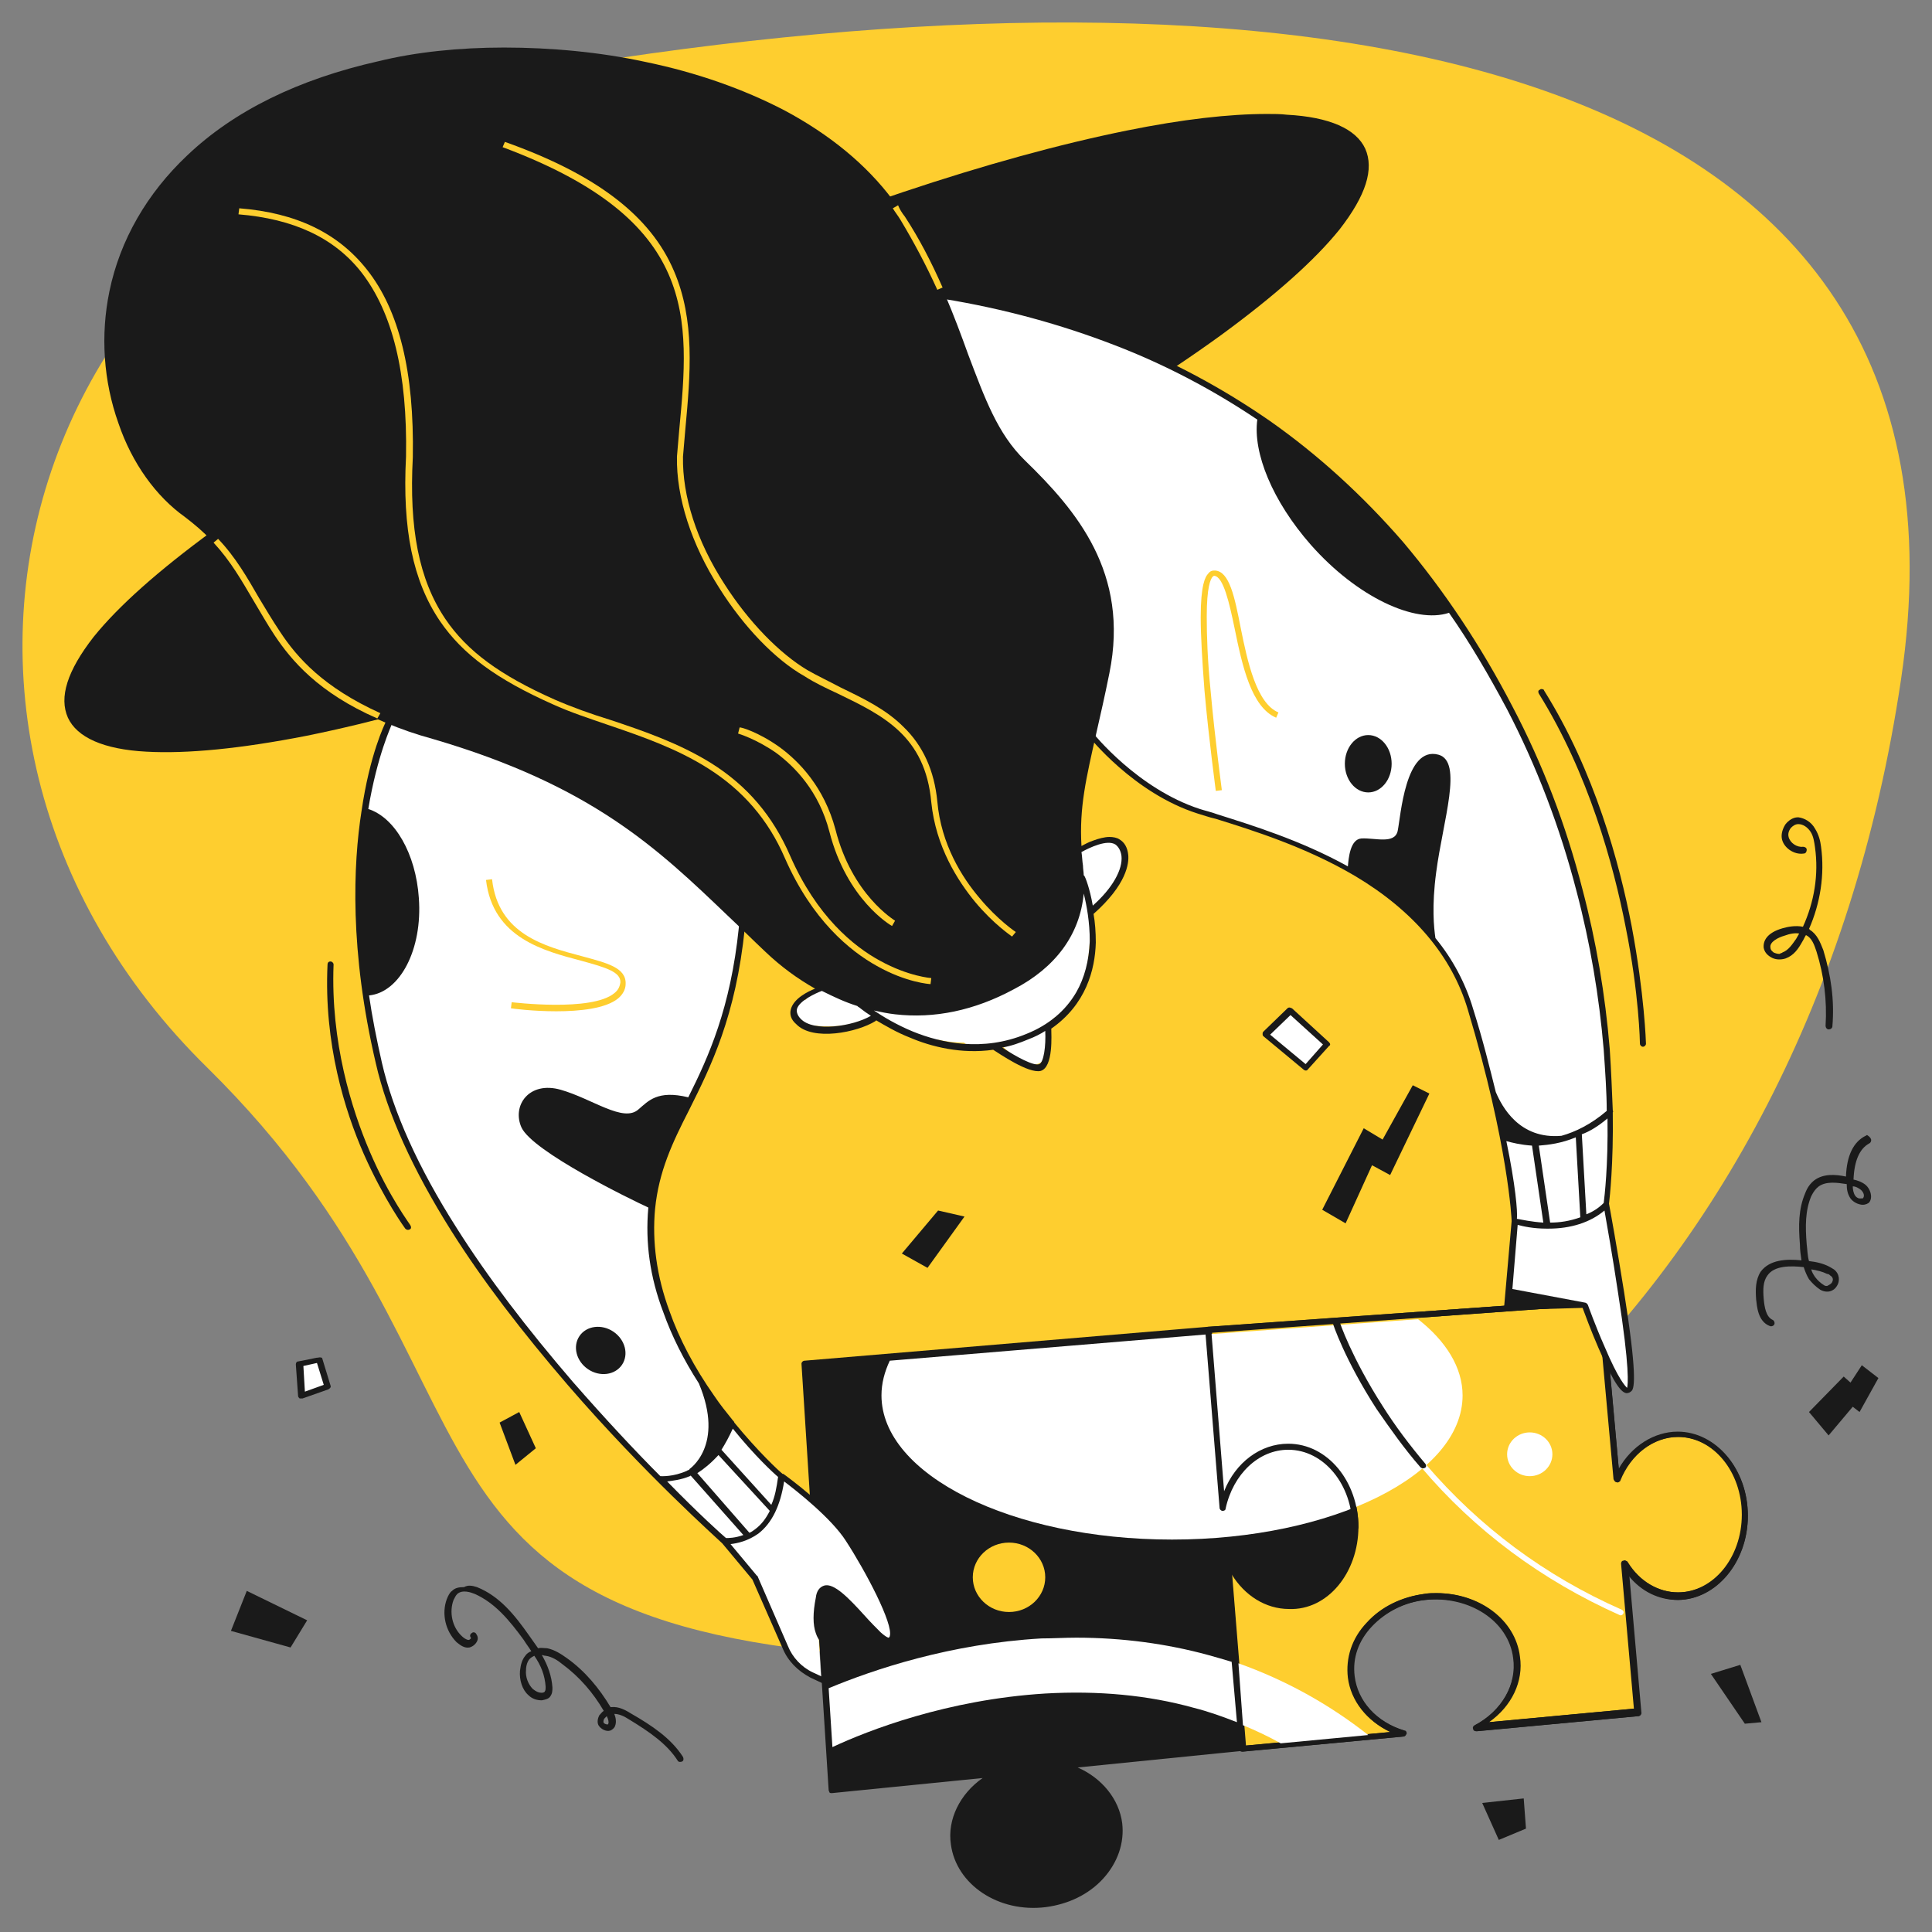 <?xml version="1.0" encoding="utf-8"?>
<!-- Generator: Adobe Illustrator 25.2.0, SVG Export Plug-In . SVG Version: 6.00 Build 0)  -->
<svg version="1.1" id="Calque_1" xmlns="http://www.w3.org/2000/svg" xmlns:xlink="http://www.w3.org/1999/xlink" x="0px" y="0px"
	 viewBox="0 0 256 256" style="enable-background:new 0 0 256 256;" xml:space="preserve">
<rect x="0" y="0" width="256" height="256" fill="#808080" stroke="none"/>
<style type="text/css">
	.st0{fill:#FECE2F;}
	.st1{fill:#FFFFFF;}
	.st2{fill:#1A1A1A;}
</style>
<g id="Layer_4">
	<path class="st0" d="M251.9,90c-12.5,84.4-73.6,133.3-134.9,129.5c-69.3-4.3-47.4-36.5-89.5-78C-18.9,96,2.1,20.3,77.4,8.4
		C171.7-6.5,264.4,5.8,251.9,90z"/>
</g>
<g>
	<g>
		<path class="st1" d="M106.8,135.3c1.3,0,2.6-0.5,3.4-1.5c0.9-1.2,0.1-2.8-1.5-2.5c-1.6,0.3-2.5,1.6-2.7,3.1
			c-0.1,0.6,0.5,1.4,1.1,1.4c2.6,0.4,5.1,0.2,7.6-0.6c1.4-0.5,1.4-2.4,0-2.9c-1.2-0.4-2.3-0.9-3.4-1.4c-0.3,0.9-0.5,1.9-0.8,2.8
			c1.2-0.1,2.9-0.7,4-0.1c0.5,0.3,1,0.5,1.5,0.7c0.5,0.2,1.1,0.2,1.5,0.6c0.6-0.8,1.2-1.6,1.8-2.4c-0.3-0.2-0.7-0.4-1-0.7
			c-0.5,0.9-1,1.7-1.5,2.6c1.8,1,3.6,1.9,5.4,2.9c0.5-0.9,1-1.7,1.5-2.6c-1.5-0.7-3-1.4-4.5-2.2c-0.4,0.9-0.8,1.8-1.2,2.7
			c1.1,0.3,2.1,0.8,3.1,1.3c0.5-0.9,1-1.7,1.5-2.6c-1.6-0.8-3.2-1.6-4.8-2.4c-0.4,0.9-0.8,1.8-1.2,2.7c8,2.1,16.7,0.1,22.9-5.3
			c-0.8-0.1-1.6-0.2-2.4-0.3c-0.2-0.4,0-0.4-0.3,0c-0.2,0.2-0.4,0.6-0.5,0.8c-0.4,0.5-0.8,0.9-1.2,1.3c-0.9,0.8-1.8,1.4-2.9,1.9
			c0.6,0.8,1.2,1.6,1.8,2.4c1-0.8,2.2-1.5,3.4-2c-0.6-0.8-1.2-1.6-1.8-2.4c-1.4,1.8-3.6,2.6-5.7,3.2c-2.3,0.6-4.6,0.8-7,0.5
			c-1.8-0.2-1.8,2.4-0.4,2.9c3.2,1.3,6.6,1,10,0.7c-0.1-1-0.3-2-0.4-2.9c-1.1,0.3-2.1,0.4-3.3,0.2c0,1,0,1.9,0,2.9
			c0.7-0.2,1.5-0.6,2.3-0.5c0.8,0,1.2,0.4,1.7,1c1.1,1.1,2.4,1.9,3.9,2.4c0.7,0.2,1.7-0.3,1.8-1c0.3-1.3,0.9-2.8,0-4
			c-0.8-1.1-2.6-1.9-3.7-2.6c0,0.9,0,1.7,0,2.6c0.4-0.2,0.8-0.4,1.2-0.6c0.2-0.1,1.1-0.3,0.7-0.4c-0.3-0.3-0.7-0.7-1-1
			c0.4,0.9,0.6,1.6,1.8,2c0.5,0.2,1.1,0,1.5-0.4c0.5-0.5,0.9-1,1.4-1.4c-0.4,0.1-0.7,0.3-1.1,0.4c0,0,0.1,0,0.1,0
			c-0.5-0.4-1-0.7-1.4-1.1c0,0,0,0.1,0,0.1c0.3-0.6,0.7-1.2,1-1.8c0,0,0,0-0.1,0c0.5,0.8,1,1.7,1.5,2.5c2.3-1.8,3.4-4.5,3.8-7.3
			c0.2-1.6,0.3-3.3,0.2-4.9c0-1.4-0.2-2.8-1-3.9c-0.7-0.9-2.4-1-2.7,0.4c-0.9,4.3-3.3,8.2-4.6,12.4c-0.5,1.5,1.4,2.4,2.5,1.5
			c1.4-1.2,2.4-2.7,3-4.4c0.7-1.9,0.5-3.9,0.5-5.8c0-1.9,0-3.9,1.1-5.5c0.5-0.7,1.1-1.2,1.8-1.7c0.3-0.2,0.6-0.3,1-0.4
			c0.2-0.1,0.5-0.1,0.7-0.2c0.5,0,0.4-0.1-0.1-0.2c-0.2-0.3-0.5-0.6-0.7-0.9c0.1-0.5,0-0.5-0.1,0c-0.1,0.2-0.2,0.5-0.3,0.7
			c-0.2,0.5-0.5,0.9-0.7,1.4c-0.6,0.9-1.3,1.7-2.1,2.3c0.7,0.3,1.5,0.6,2.2,0.9c-0.2-0.8,0.4-1.7,1.2-1.8c-0.5-0.4-1-0.7-1.4-1.1
			c0,0.2,0,0.4,0,0.6c-0.1,1.3,1.7,2,2.6,1.1c0.7-0.8,1.2-1.7,1.6-2.7c0.7-1.8-2.2-2.6-2.9-0.8c-0.2,0.5-0.5,1-0.8,1.4
			c0.9,0.4,1.7,0.7,2.6,1.1c0-0.5,0-0.9-0.1-1.4c-0.1-0.6-0.8-1.1-1.4-1.1c-2.8,0.2-4.8,2.8-4.1,5.6c0.2,0.9,1.4,1.5,2.2,0.9
			c1.3-1,2.3-2,3.2-3.4c0.6-1,1.5-2.6,1.5-3.8c-0.1-3.6-5.5-0.9-6.8,0.2c-2.4,2-3.1,5.1-3.1,8.2c0,1.6,0.3,3.3-0.1,4.9
			c-0.4,1.5-1.2,2.8-2.4,3.8c0.8,0.5,1.7,1,2.5,1.5c1.3-4.2,3.7-8,4.6-12.4c-0.9,0.1-1.8,0.2-2.7,0.4c0.6,0.8,0.6,1.8,0.6,2.8
			c0,1.3,0,2.7-0.2,4c-0.3,2.2-1.2,4.2-3,5.6c-1.3,1,0.1,2.8,1.5,2.5c0,0,0,0,0.1,0c0.9-0.2,1.2-1.1,1-1.8c0,0,0-0.1,0-0.1
			c-0.1-0.6-0.9-1.1-1.4-1.1c-1.1,0.1-1.8,1.1-2.6,1.9c0.5-0.1,1-0.3,1.5-0.4c0.2,0.1,0.6,1.2,0.4,0.3c-0.1-0.2-0.2-0.5-0.3-0.7
			c-0.3-0.4-0.9-0.7-1.5-0.7c-1.2,0-2.5,1-3.5,1.4c-1.1,0.5-0.9,2,0,2.6c0.8,0.5,1.6,1.2,2.5,1.6c0.1,0.1,0.3,0.2,0.4,0.3
			c-0.1-0.6-0.2-0.6-0.2,0c-0.2,0.4-0.2,1-0.3,1.4c0.6-0.3,1.2-0.7,1.8-1c-0.9-0.3-1.7-0.8-2.4-1.5c-0.6-0.6-1.1-1.2-1.9-1.6
			c-1.7-0.8-3.5-0.3-5.2,0.2c-1.3,0.4-1.5,2.6,0,2.9c1.7,0.3,3.2,0.3,4.9-0.2c1.5-0.5,1.4-3.1-0.4-2.9c-3.1,0.3-6.2,0.6-9.2-0.6
			c-0.1,1-0.3,2-0.4,2.9c2.8,0.3,5.6,0,8.2-0.8c2.4-0.7,5.1-1.8,6.6-3.9c1.1-1.4-0.2-3-1.8-2.4c-1.5,0.6-2.8,1.5-4,2.5
			c-1.4,1.1,0.4,3,1.8,2.4c1.7-0.8,3.2-2,4.4-3.4c1.1-1.3,2.5-3,1.5-4.7c-0.5-0.9-1.6-0.9-2.4-0.3c-5.4,4.7-13.1,6.4-20,4.6
			c-1.6-0.4-2.7,2-1.2,2.7c1.6,0.8,3.2,1.6,4.8,2.4c1.7,0.8,3.2-1.6,1.5-2.6c-1.2-0.7-2.4-1.2-3.8-1.6c-1.6-0.5-2.7,2-1.2,2.7
			c1.5,0.7,3,1.4,4.5,2.2c1.7,0.8,3.2-1.7,1.5-2.6c-1.8-1-3.6-1.9-5.4-2.9c-1.7-0.9-3.1,1.5-1.5,2.6c0.3,0.2,0.7,0.4,1,0.7
			c1.4,0.9,3-1.2,1.8-2.4c-1.1-1.1-2.6-1.2-3.9-1.9c-1.6-0.8-3.5-0.3-5.2-0.1c-1.3,0.1-2.2,2.1-0.8,2.8c1.3,0.7,2.7,1.3,4.1,1.7
			c0-1,0-1.9,0-2.9c-1.9,0.7-4,0.9-6,0.6c0.4,0.5,0.7,1,1.1,1.4c0-0.2,0.4-0.2,0.5-0.2c-0.5-0.8-1-1.7-1.5-2.5
			c-0.4,0.5-0.7,0.7-1.3,0.7C104.8,132.3,104.8,135.3,106.8,135.3L106.8,135.3z"/>
	</g>
</g>
<g>
	<g>
		<g>
			<path class="st0" d="M162.6,206.8l2,25.1l21.3-2c-3.7-1.1-6.4-4-6.9-7.5c-0.6-5.1,3.7-9.9,9.8-10.6c6-0.7,11.5,2.9,12.1,8
				c0.5,3.8-1.8,7.3-5.4,9.3l21.4-2l-1.8-19.6c1.6,2.5,4.2,4.1,7.1,4.1c4.9,0,8.9-4.8,8.9-10.7s-4-10.7-8.9-10.7
				c-3.5,0-6.6,2.5-8.1,6l-2.1-23.5l-51.9,3.7l1.9,23.1"/>
		</g>
	</g>
	<path class="st2" d="M180,202.3c0-6.1-4.2-11.1-9.3-11.1c-3.7,0-6.9,2.5-8.5,6.3l-1.7-21.3c0-0.1-0.1-0.2-0.1-0.3
		c-0.1-0.1-0.2-0.1-0.3-0.1c0,0,0,0,0,0l-53.5,4.5c-0.2,0-0.4,0.2-0.4,0.4l3.6,56.5c0,0.1,0.1,0.2,0.1,0.3c0.1,0.1,0.2,0.1,0.3,0.1
		l20-2c-3,2.1-4.7,5.5-4.2,8.8c0.7,5.3,6.3,9.1,12.6,8.3c3-0.4,5.7-1.7,7.6-3.8c1.9-2.1,2.8-4.7,2.5-7.3c-0.4-3.2-2.7-6-5.9-7.4
		l21.8-2.2c0.2,0,0.4-0.2,0.4-0.4l-1.8-23c1.7,2.8,4.5,4.6,7.6,4.6C175.9,213.4,180,208.4,180,202.3z"/>
	<g>
		<g>
			<g>
				<path class="st2" d="M212.5,172.6l2,22.1c1.7-3,4.6-4.9,7.8-4.9c5.2,0,9.3,5,9.3,11.1c0,6.1-4.2,11.1-9.3,11.1
					c-2.5,0-4.8-1.1-6.5-3.2l1.6,18.2c0,0.2-0.1,0.4-0.4,0.4l-21.4,2c-0.2,0-0.4-0.1-0.4-0.3c-0.1-0.2,0-0.4,0.2-0.5
					c3.6-1.9,5.6-5.4,5.1-8.9c-0.6-4.9-5.8-8.3-11.7-7.7c-2.8,0.3-5.3,1.6-7.1,3.5c-1.8,1.9-2.6,4.3-2.3,6.6c0.4,3.3,3,6.1,6.6,7.2
					c0.2,0.1,0.3,0.2,0.3,0.4c0,0.2-0.2,0.3-0.4,0.4l-21.3,2c-0.1,0-0.2,0-0.3-0.1c-0.1-0.1-0.1-0.2-0.1-0.3l-2-25.1
					c0-0.2,0.1-0.4,0.4-0.4c0.2,0,0.4,0.1,0.4,0.4l2,24.7l19.2-1.8c-3.1-1.5-5.2-4.1-5.6-7.2c-0.3-2.6,0.5-5.2,2.5-7.3
					c1.9-2.1,4.6-3.4,7.6-3.8c0.5-0.1,1.1-0.1,1.6-0.1c5.6,0,10.4,3.5,11,8.4c0.4,3.3-1.2,6.6-4.1,8.7l19.3-1.8l-1.7-19.2
					c0-0.2,0.1-0.4,0.3-0.4c0.2-0.1,0.4,0,0.5,0.2c1.6,2.5,4.1,4,6.7,4c4.7,0,8.5-4.6,8.5-10.3c0-5.7-3.8-10.3-8.5-10.3
					c-3.2,0-6.3,2.3-7.7,5.8c-0.1,0.2-0.2,0.3-0.4,0.2c-0.2,0-0.3-0.2-0.4-0.4l-2.1-23.1l-51.1,3.7l1.9,22.7c0,0.2-0.1,0.4-0.4,0.4
					c-0.2,0-0.4-0.1-0.4-0.4l-1.9-23.1c0-0.1,0-0.2,0.1-0.3c0.1-0.1,0.2-0.1,0.3-0.1l51.9-3.7c0,0,0,0,0,0
					C212.3,172.2,212.4,172.4,212.5,172.6z"/>
			</g>
		</g>
	</g>
	<g>
		<path class="st1" d="M117.9,180.3c-0.7,1.5-1.1,3-1.1,4.6c0,10.5,17.2,19.1,38.5,19.1s38.5-8.6,38.5-19.1c0-3.7-2.2-7.2-5.9-10.1
			l-27.8,2L117.9,180.3z"/>
	</g>
	<path class="st2" d="M231.6,200.8c0-6.1-4.2-11.1-9.3-11.1c-3.1,0-6.1,1.9-7.8,4.9l-2-22.1c0-0.2-0.2-0.4-0.4-0.4c0,0,0,0,0,0
		l-51.9,3.7c-0.1,0-0.2,0.1-0.3,0.1c-0.1,0.1-0.1,0.2-0.1,0.3v0l0.4,0l27.4-2c0.2,0.1,0.3,0.2,0.5,0.4l23.7-1.7l2.1,23.1
		c0,0.2,0.2,0.3,0.4,0.4c0.2,0,0.4-0.1,0.4-0.2c1.4-3.5,4.4-5.8,7.7-5.8c4.7,0,8.5,4.6,8.5,10.3c0,5.7-3.8,10.3-8.5,10.3
		c-2.6,0-5.1-1.4-6.7-4c-0.1-0.2-0.3-0.2-0.5-0.2c-0.2,0.1-0.3,0.2-0.3,0.4l1.7,19.2l-19.3,1.8c3-2.1,4.6-5.4,4.1-8.7
		c-0.6-4.9-5.4-8.4-11-8.4c-0.5,0-1.1,0-1.6,0.1c-3,0.4-5.7,1.7-7.6,3.8c-1.9,2.1-2.8,4.7-2.5,7.3c0.4,3.1,2.5,5.8,5.6,7.2
		l-19.2,1.8l-2-24.7c0-0.2-0.2-0.4-0.4-0.4c-0.2,0-0.4,0.2-0.4,0.4l2,25.1c0,0.1,0.1,0.2,0.1,0.3c0.1,0.1,0.2,0.1,0.3,0.1l21.3-2
		c0.2,0,0.3-0.2,0.4-0.4c0-0.2-0.1-0.4-0.3-0.4c-3.7-1.1-6.2-3.9-6.6-7.2c-0.3-2.4,0.5-4.7,2.3-6.6c1.8-1.9,4.3-3.2,7.1-3.5
		c5.8-0.7,11,2.7,11.7,7.7c0.4,3.5-1.6,7-5.1,8.9c-0.2,0.1-0.2,0.3-0.2,0.5c0.1,0.2,0.2,0.3,0.4,0.3l21.4-2c0.2,0,0.4-0.2,0.4-0.4
		l-1.6-18.2c1.7,2,4.1,3.2,6.5,3.2C227.4,211.9,231.6,206.9,231.6,200.8z"/>
	<g>
		<g>
			<g>
				<path class="st1" d="M188.9,194c7.1,8.3,15.8,14.8,26,19.3c0.2,0.1,0.3,0.3,0.2,0.5c-0.1,0.2-0.3,0.3-0.5,0.2
					c-10.3-4.6-19.2-11.2-26.3-19.6c-0.1-0.2-0.1-0.4,0.1-0.5c0.1-0.1,0.2-0.1,0.3-0.1C188.7,193.8,188.8,193.9,188.9,194z"/>
			</g>
		</g>
	</g>
	<g>
		<g>
			<g>
				<path class="st2" d="M160.5,176.3l1.7,21.3c1.5-3.8,4.8-6.3,8.5-6.3c5.2,0,9.3,5,9.3,11.1c0,0.2-0.2,0.4-0.4,0.4
					s-0.4-0.2-0.4-0.4c0-5.7-3.8-10.3-8.5-10.3c-3.9,0-7.3,3.2-8.3,7.8c0,0.2-0.2,0.3-0.4,0.3c-0.2,0-0.4-0.2-0.4-0.4l-1.9-23.5
					c0-0.2,0.1-0.4,0.4-0.4c0,0,0,0,0,0C160.4,175.9,160.5,176.1,160.5,176.3z"/>
			</g>
		</g>
	</g>
	<g>
		<g>
			<g>
				<path class="st2" d="M164,219.9l0.7,9.4c0,0.2-0.1,0.4-0.4,0.4c-0.2,0-0.4-0.1-0.4-0.4l-0.7-9.4c0-0.2,0.1-0.4,0.4-0.4
					c0,0,0,0,0,0C163.8,219.5,164,219.6,164,219.9z"/>
			</g>
		</g>
	</g>
	<path class="st1" d="M164.7,228.6c1.7,0.7,3.4,1.5,5,2.4l11.6-1.1c-5.2-4.1-11-7.3-17.2-9.5L164.7,228.6z"/>
	<g>
		<g>
			<g>
				<ellipse class="st0" cx="133.7" cy="209" rx="4.8" ry="4.6"/>
			</g>
		</g>
	</g>
	<path class="st1" d="M163.2,220.2c-1-0.3-2-0.6-3.1-0.9c-5.5-1.5-11.4-2.3-17.5-2.3c-1.5,0-3.1,0.1-4.6,0.1
		c-12.1,0.7-22.2,4.1-28.2,6.6l0.5,7.8c4.7-2.2,15.2-6.3,28.2-7.1c7-0.4,13.6,0.2,19.7,1.9c2,0.5,3.9,1.2,5.7,1.9L163.2,220.2z"/>
	<g>
		<g>
			<g>
				<ellipse class="st1" cx="202.7" cy="192.7" rx="3" ry="2.9"/>
			</g>
		</g>
	</g>
	<g>
		<g>
			<g>
				<path class="st2" d="M177.5,175.1c0,0.1,1.6,4.8,5.7,11.2c1.7,2.7,3.6,5.2,5.7,7.7c0.1,0.2,0.1,0.4-0.1,0.5
					c-0.2,0.1-0.4,0.1-0.6-0.1c-2.1-2.4-4-5.1-5.8-7.7c-4.2-6.5-5.8-11.3-5.8-11.4c-0.1-0.2,0.1-0.4,0.3-0.5c0,0,0.1,0,0.1,0
					C177.3,174.8,177.5,174.9,177.5,175.1z"/>
			</g>
		</g>
	</g>
</g>
<path class="st2" d="M180.9,19.7c-1.2-2.6-4.7-4.2-10.4-4.5c-0.8-0.1-1.7-0.1-2.6-0.1c-5,0-11.2,0.7-18.6,2.2
	c-17.8,3.6-40.2,11.1-63.1,21.1s-43.5,21.4-58.1,32c-7.1,5.2-12.4,9.9-15.7,14C8.9,88.9,7.8,92.4,9,95.1c1.2,2.6,4.7,4.2,10.4,4.5
	c5.4,0.3,12.5-0.4,21.2-2.1c17.8-3.6,40.2-11.1,63.1-21.1c22.9-10,43.5-21.4,58.1-32c7.1-5.2,12.4-9.9,15.7-14
	C181,25.9,182.1,22.4,180.9,19.7z"/>
<g>
	<g>
		<g>
			<path class="st1" d="M200.8,161.8c-0.2-6.4-5.1-24.3-5.1-24.3s-0.5-9.6-10.6-18.1s-22-10.2-28-12.6s-12.5-9.6-12.5-9.6
				s-7.1-9.6-13.5-21c-6.5-11.4-5.9-36.9-5.9-36.9c17,2.5,37.2,9.7,54.6,26.8s25.1,36,29.9,53s3.2,40.5,3.2,40.5
				S209.5,163.8,200.8,161.8z"/>
		</g>
	</g>
</g>
<g>
	<g>
		<g>
			<path class="st1" d="M97.8,119.2c0,0-1.6-8.2-12.5-17.7S52.9,93,51.6,95.9c-1.3,2.9-7.7,23.6-1.3,45s20.3,36.6,27.8,45
				c7.5,8.4,18.2,18.3,18.2,18.3c6.5,0.3,7.3-8.6,7.3-8.6s8.9,8.4,0,0c-8.9-8.4-16.4-20.4-17.2-31.1s4-16.1,6.3-21.2
				c5.1-11.3,5.7-20.4,5.7-20.4L97.8,119.2z"/>
		</g>
	</g>
</g>
<g>
	<g>
		<g>
			<path class="st2" d="M204.6,91.5c6.7,10.7,10,22.9,11.6,31.2c1.7,9,1.9,15.5,1.9,15.6c0,0.2-0.2,0.4-0.4,0.4
				c-0.2,0-0.4-0.2-0.4-0.4c0-0.1-0.1-6.6-1.9-15.5c-1.6-8.2-4.9-20.3-11.5-30.9c-0.1-0.2-0.1-0.4,0.1-0.5c0.1,0,0.1-0.1,0.2-0.1
				C204.5,91.3,204.6,91.4,204.6,91.5z"/>
		</g>
	</g>
</g>
<g>
	<g>
		<g>
			<path class="st2" d="M43.8,127.4c0.2,0,0.4,0.2,0.4,0.4c-0.4,10.3,2.4,19.2,4.8,24.8c2.6,6.1,5.4,9.7,5.4,9.8
				c0.1,0.2,0.1,0.4-0.1,0.5c-0.2,0.1-0.4,0.1-0.6-0.1c0,0-2.8-3.8-5.5-9.9c-2.5-5.7-5.3-14.6-4.8-25.1
				C43.4,127.6,43.5,127.4,43.8,127.4C43.8,127.4,43.8,127.4,43.8,127.4z"/>
		</g>
	</g>
</g>
<g>
	<g>
		<g>
			<ellipse class="st2" cx="181.3" cy="101.2" rx="3.1" ry="3.8"/>
		</g>
	</g>
</g>
<path class="st2" d="M149.5,113.3c-0.1-1-0.5-1.7-1.2-2.1c-0.3-0.2-0.8-0.3-1.3-0.3c-0.6,0-1.4,0.2-2.2,0.5
	c-0.6,0.2-1.1,0.5-1.5,0.7c-0.3-5.1,0.6-8.9,2-15.1c0.5-2.2,1.1-4.8,1.7-7.8c2.7-13.3-4.4-21.6-11.2-28.2c-3.6-3.5-5.3-8.2-7.5-14
	c-0.9-2.5-1.9-5.2-3.1-8c-1.6-3.6-3.3-6.9-5.3-10.1c-0.5-0.8-1.1-1.6-1.6-2.4c-3.5-4.7-8.4-8.7-14.4-11.9c-5.4-2.8-11.6-5-18.4-6.4
	c-6-1.3-12.5-1.9-18.7-1.9c-6,0-11.7,0.6-16.6,1.8C39.5,10.5,31,14.7,24.8,20.6c-5.3,5-8.9,11.2-10.3,18c-1.2,5.8-0.8,11.9,1.2,17.5
	c1.8,5.3,5,9.7,8.8,12.4c1.3,1,2.5,2,3.6,3.2c2.3,2.5,3.9,5.1,5.5,7.9c0.9,1.5,1.8,3,2.8,4.6c2.6,3.8,6.3,8.1,14.8,11.6
	c1.9,0.8,3.9,1.5,6.1,2.1c21.2,6.2,29.9,14.6,39.2,23.5c1.6,1.5,3.2,3.1,4.9,4.7c2.1,2,4.3,3.6,6.6,4.9c-1,0.4-2.8,1.3-3.2,2.7
	c-0.2,0.7,0,1.4,0.7,2c2.2,2.3,8.1,1.1,10.5-0.4c0,0,0.1-0.1,0.1-0.1c1.2,0.7,2.7,1.6,4.5,2.3c2.8,1.2,6.8,2.2,11,1.6l0,0
	c0.8,0.5,4.7,3.2,6.3,2.8c1.7-0.5,1.4-4.8,1.4-5.6c0,0,0,0,0,0c4.6-3.2,5.8-7.8,5.9-11.4c0-1.4-0.1-2.7-0.3-3.8
	C149.3,117.2,149.6,114.4,149.5,113.3z M132.8,138.8c1.2-0.2,2.3-0.6,3.5-1.1c0.8-0.3,1.6-0.7,2.2-1.1c0.1,2-0.2,4.2-0.8,4.4
	C137,141.3,134.6,140,132.8,138.8z M108.9,131.3c1.6,0.8,3.1,1.5,4.7,2c0,0,0,0,0.1,0.1c0.1,0,0.6,0.5,1.7,1.2
	c-2.4,1.4-7.6,2.2-9.3,0.4c-0.4-0.4-0.6-0.9-0.5-1.3C105.9,132.6,108.1,131.6,108.9,131.3C108.9,131.4,108.9,131.3,108.9,131.3z
	 M143.6,118.4c0.4,1.6,0.8,3.8,0.8,6.3c-0.1,2.6-0.7,4.9-1.8,6.8c-1.4,2.4-3.6,4.3-6.6,5.5c-5.8,2.4-11.3,1.2-15-0.3
	c-2.2-0.9-4-2-5.2-2.8c0.9,0.2,1.9,0.4,2.8,0.5c5.2,0.6,10.5-0.5,15.7-3.3C139.9,128.2,143.1,123.8,143.6,118.4z M144.8,120
	c-0.4-2.3-1-3.8-1.1-3.9c0,0,0-0.1-0.1-0.1c0-0.4-0.1-0.9-0.1-1.3c-0.1-0.6-0.1-1.2-0.2-1.8c1.1-0.6,3.4-1.7,4.5-1
	c0.4,0.3,0.7,0.8,0.8,1.5C148.8,115.2,147.4,117.7,144.8,120z"/>
<g>
	<g>
		<g>
			<path class="st0" d="M34.3,79.2c0.9,1.5,1.8,3,2.8,4.5c2.3,3.5,5.8,7.4,13.3,10.8L50,95.2c-7.8-3.4-11.4-7.7-13.6-11
				c-1-1.5-1.9-3.1-2.8-4.6c-1.6-2.7-3-5.2-5.3-7.7l0.6-0.5C31.2,73.8,32.8,76.6,34.3,79.2z"/>
		</g>
	</g>
</g>
<g>
	<g>
		<g>
			
				<ellipse transform="matrix(0.56 -0.829 0.829 0.56 -113.229 144.662)" class="st2" cx="79.5" cy="178.9" rx="3" ry="3.4"/>
		</g>
	</g>
</g>
<g>
	<g>
		<g>
			<path class="st1" d="M101.2,202c-1.5,2.5-5.2,2.2-5.2,2.2l4,4.8l1.7,3.9c0,0,2.7,5.6,3.4,6.9c0.7,1.4,3.7,2.6,3.7,2.6l-0.3-5.1
				l-0.4-2.4c0,0-0.3-2.8,0.7-4.3c1-1.4,4.2,2.5,4.2,2.5s4,4.5,4.9,4.1c0.9-0.5,0-3-0.4-3.9s-3.4-7.2-5.8-10.4
				c-2.4-3.2-8.2-7.5-8.2-7.5S102.7,199.5,101.2,202z"/>
		</g>
	</g>
</g>
<g>
	<g>
		<g>
			<path class="st0" d="M119.9,28.7c1.9,2.9,3.5,6,5,9.4l-0.7,0.3c-1.5-3.3-3.1-6.3-4.9-9.3c-0.3-0.5-0.7-1-1-1.5l0.7-0.4
				C119.2,27.7,119.5,28.2,119.9,28.7z"/>
		</g>
	</g>
</g>
<g>
	<g>
		<g>
			<path class="st0" d="M48.6,35.7c4.3,5.4,6.3,13.6,6.1,24.9v0C54.2,70,55.5,76.8,59,82c2.9,4.3,7.3,7.5,14.5,10.7
				c2.3,1,4.8,1.9,7.4,2.7c4.5,1.5,9.1,3.1,13.3,5.7c4.8,3,8.2,7,10.5,12.3c3.5,8,8.4,12,11.9,13.9c3.8,2.1,6.8,2.3,6.8,2.3l0,0.4
				l0-0.4l-0.1,0.8c-0.1,0-3.2-0.2-7.1-2.4c-3.6-2-8.6-6.1-12.2-14.3c-2.2-5.1-5.6-9-10.2-11.9c-4.1-2.6-8.7-4.2-13.1-5.7
				c-2.6-0.9-5.1-1.7-7.5-2.8c-7.4-3.3-11.9-6.6-14.9-11c-3.6-5.3-5-12.2-4.5-21.8c0.2-11.1-1.8-19.1-5.9-24.4
				c-3.6-4.6-9-7.1-16.3-7.7l0.1-0.8C39.3,28.2,44.8,30.9,48.6,35.7z"/>
		</g>
	</g>
</g>
<g>
	<g>
		<g>
			<path class="st0" d="M89.3,35.9c2.8,6.5,2.2,13.6,1.5,21.1c-0.1,1.1-0.2,2.3-0.3,3.5c-0.1,5.2,1.8,11.2,5.5,16.9
				c3.2,5,7.3,9.2,11,11.4c1.4,0.8,2.9,1.5,4.4,2.3c3.1,1.5,6,2.9,8.3,5.2c2.6,2.5,4.1,5.8,4.5,9.9c0.5,5.7,3.3,10.1,5.6,12.8
				c2.4,2.9,4.8,4.5,4.8,4.5l-0.5,0.6c-0.1-0.1-2.4-1.6-4.9-4.6c-2.3-2.8-5.2-7.3-5.8-13.2c-0.8-8.8-6.4-11.5-12.4-14.4
				c-1.5-0.7-3-1.4-4.4-2.3c-3.9-2.2-8.1-6.6-11.3-11.7c-3.7-5.8-5.7-12-5.6-17.4v0c0.1-1.2,0.2-2.4,0.3-3.5
				c1.4-14.9,2.6-27.8-23.4-37.5l0.3-0.7C79,23.1,86.2,28.6,89.3,35.9z"/>
		</g>
	</g>
</g>
<g>
	<g>
		<g>
			<path class="st0" d="M103.3,99c2.6,1.9,5.9,5.3,7.4,10.9c2.2,8.7,7.8,12,7.9,12.1l-0.2,0.3l0.2-0.3l-0.4,0.7
				c-0.2-0.1-6-3.5-8.3-12.5c-1.4-5.4-4.6-8.6-7-10.4c-2.7-1.9-5.1-2.6-5.1-2.6l0.2-0.8C98.1,96.3,100.5,97,103.3,99z"/>
		</g>
	</g>
</g>
<g>
	<path class="st2" d="M109.2,217L109.2,217C109.2,217,109.2,217,109.2,217C109.2,217,109.2,217,109.2,217z"/>
	<path class="st2" d="M116.8,210.8c-1.3-2.7-2.9-5.4-4-7c-2.4-3.7-8.7-8.3-9-8.5c0,0,0,0-0.1,0c-0.5-0.4-3.2-2.9-6.4-6.8
		c0-0.1-0.1-0.2-0.2-0.3c-0.8-1-1.7-2.1-2.5-3.3c-2.6-3.7-4.6-7.5-5.9-11.2c-1.7-4.6-2.3-9.2-1.9-13.5c0.5-5,2.3-8.8,4.5-13.1
		c2.9-5.8,6.2-12.4,7.4-24.2c0-0.2-0.1-0.4-0.4-0.4c-0.2,0-0.4,0.1-0.4,0.4c-1.1,10.7-4,17.1-6.7,22.5c-4.1-1-5.3,0.5-6.6,1.6
		c-2,1.8-6.1-1.4-10.3-2.6c-4.2-1.2-6.5,2.1-5.2,5c1.5,3.2,14.4,9.5,16.8,10.6c0,0.1,0,0.1,0,0.1c-0.4,4.5,0.2,9.1,2,13.8
		c1.1,3.1,2.7,6.3,4.7,9.4c3.5,8.3-1.3,11.4-1.3,11.4c0,0,0,0,0.1,0c-0.1,0.1-0.3,0.1-0.4,0.2c-1.8,0.8-3.3,0.7-3.5,0.7
		c-3.4-3.4-7.4-7.7-11.6-12.5c-6.1-7.1-11.3-13.9-15.4-20.4c-5.1-8-8.4-15.4-9.9-21.9c-0.7-3.1-1.3-6.1-1.7-8.9
		c4.1-0.4,7.1-6.1,6.6-12.9c-0.4-5.9-3.2-10.7-6.7-11.8C50,100,51.9,96.1,51.9,96c0.1-0.2,0-0.4-0.2-0.5c-0.1,0-0.1,0-0.2,0
		c-0.1,0-0.3,0.1-0.4,0.2c-0.1,0.2-2.1,4.2-3.2,11.8c-1.1,7-1.6,18.5,1.9,33.4c1.5,6.6,4.9,14.1,10,22.2c4.1,6.5,9.3,13.3,15.5,20.5
		c10.2,11.8,19.8,20.3,20.4,20.9l4,4.8l4,9.1c0.7,1.7,2,3,3.7,3.9l1.5,0.7c0.2,0.1,0.4,0,0.5-0.2c0.1-0.2,0-0.4-0.2-0.5l-1.5-0.7
		c-1.5-0.7-2.7-2-3.3-3.5l-4-9.2c0,0,0-0.1-0.1-0.1l-3.5-4.2c0.9-0.1,2.3-0.4,3.7-1.4c1.8-1.4,2.9-3.7,3.4-6.9
		c1.6,1.2,6.3,4.9,8.2,7.9c2.6,4,6.3,11,5.8,12.6c0,0.1-0.1,0.1-0.1,0.2c0,0-0.2,0.1-1.1-0.7c-0.6-0.6-1.4-1.4-2.2-2.3
		c-2-2.2-4-4.3-5.3-3.9c-0.6,0.2-1,0.7-1.1,1.6c-0.4,2-0.4,3.6,0,4.7c0.3,0.9,0.7,1.2,0.8,1.2l0.4-0.7c-0.1-0.1-1.1-1.1-0.4-5.1
		c0.1-0.4,0.2-0.9,0.6-1c0.9-0.2,3,2,4.5,3.7c2.1,2.3,3.4,3.5,4.3,3.1c0.2-0.1,0.4-0.3,0.5-0.6C119,216.1,118.3,214,116.8,210.8z
		 M98.5,203.4c-1.1,0.4-2,0.4-2.3,0.4c-0.6-0.5-3.6-3.2-7.8-7.5c0.7-0.1,1.8-0.2,3-0.7c0,0,0.1,0,0.1-0.1L98.5,203.4z M95.2,192.8
		l6.8,7.4c-0.5,1-1.1,1.8-1.9,2.4c-0.3,0.2-0.5,0.4-0.8,0.5l-6.9-7.9C93.2,194.7,94.2,193.9,95.2,192.8z M103.1,195.7
		c-0.2,1.4-0.4,2.6-0.9,3.7l-6.6-7.3c0.5-0.8,1-1.7,1.5-2.8C100,192.9,102.5,195.2,103.1,195.7z"/>
</g>
<g>
	<g>
		<g>
			<path class="st0" d="M161,75.6c1.9,0.1,2.6,3.5,3.4,7.6c0.9,4.5,2.1,10,5,11.2l-0.3,0.7c-3.3-1.4-4.5-6.9-5.5-11.8
				c-0.7-3.4-1.5-6.9-2.7-7c0,0-0.1,0-0.2,0.1c-0.3,0.3-0.8,1.4-0.8,5.3c0,2.5,0.1,5.7,0.5,9.7c0.6,6.7,1.5,13.2,1.5,13.3l-0.8,0.1
				c0-0.1-0.9-6.6-1.5-13.3c-0.3-4-0.5-7.2-0.5-9.7c0-4.3,0.6-5.4,1-5.8C160.4,75.6,160.7,75.6,161,75.6
				C160.9,75.6,161,75.6,161,75.6z"/>
		</g>
	</g>
</g>
<g>
	<g>
		<g>
			<path class="st0" d="M77.1,126.7c3.3,0.9,5.9,1.5,5.8,3.7c0,0.7-0.4,1.4-1,1.9c-3.3,2.7-13.8,1.4-14.2,1.3l0.1-0.8
				c0.1,0,10.6,1.3,13.6-1.2c0.5-0.4,0.7-0.8,0.8-1.4c0.1-1.4-1.9-2-5.2-2.9c-4.9-1.3-11.7-3-12.6-10.7l0.8-0.1
				C66,123.8,72.2,125.4,77.1,126.7z"/>
		</g>
	</g>
</g>
<g>
	<g>
		<g>
			<path class="st2" d="M63.2,210.3c3,1.2,5,3.7,6.9,6.4c0.4,0.6,0.8,1.1,1.2,1.7c0.4-0.1,0.8,0,1.2,0c1,0.2,1.9,0.8,2.6,1.3
				c2.4,1.7,4.3,4,5.8,6.5c0,0,0.1,0,0.1,0c1-0.1,1.9,0.4,2.7,0.9c2.6,1.5,5.2,3.2,6.8,5.7c0.1,0.2,0.1,0.5-0.1,0.6
				c-0.2,0.1-0.5,0.1-0.6-0.1c-1.4-2.2-3.7-3.8-6.5-5.5c-0.6-0.4-1.3-0.7-1.9-0.7c0.2,0.5,0.3,1.1,0.1,1.6c-0.1,0.3-0.4,0.5-0.6,0.6
				c-0.6,0.2-1.3-0.2-1.6-0.7c-0.2-0.4-0.1-0.9,0.1-1.3c0.2-0.2,0.4-0.5,0.6-0.6c-1.4-2.4-3.2-4.5-5.5-6.2c-0.6-0.5-1.4-1-2.2-1.1
				c-0.2,0-0.4-0.1-0.5-0.1c0.8,1.4,1.3,2.8,1.4,4.3c0,0.4,0,0.8-0.3,1.2c-0.2,0.3-0.6,0.4-1.1,0.5c-0.7,0-1.3-0.2-1.8-0.7
				c-0.8-0.7-1.2-2-1.1-3.2c0.1-0.9,0.3-1.5,0.7-2c0.2-0.3,0.5-0.5,0.8-0.6c-0.3-0.5-0.7-1-1-1.5c-1.9-2.6-3.8-4.9-6.5-6.1
				c-0.5-0.2-1.6-0.6-2.3,0c-0.2,0.2-0.3,0.4-0.5,0.8c-0.6,1.6-0.2,3.6,1.1,4.8c0.2,0.2,0.6,0.5,0.9,0.5c0.1,0,0.2-0.1,0.3-0.2
				c0,0,0-0.1,0-0.1c-0.2-0.2-0.1-0.5,0.1-0.6c0.2-0.2,0.5-0.1,0.6,0.1c0.2,0.3,0.3,0.6,0.1,1c-0.2,0.4-0.6,0.7-1,0.8
				c-0.6,0.1-1.1-0.2-1.7-0.7c-1.5-1.5-2-3.8-1.3-5.7c0.2-0.5,0.4-0.9,0.7-1.1c0.4-0.4,0.9-0.5,1.6-0.5
				C62,210,62.6,210.1,63.2,210.3z M71.8,224.3c0.2,0,0.4-0.1,0.4-0.2c0.1-0.1,0.1-0.4,0.1-0.6c-0.1-1.5-0.6-2.8-1.5-4.1
				c-0.2,0.1-0.4,0.2-0.6,0.4c-0.3,0.3-0.5,0.9-0.5,1.5c-0.1,0.9,0.3,1.9,0.9,2.5C71,224.1,71.3,224.3,71.8,224.3
				C71.7,224.3,71.8,224.3,71.8,224.3z M80.5,228.5c0.1,0,0.1-0.1,0.1-0.1c0.1-0.2,0-0.6-0.2-1c-0.1,0.1-0.2,0.2-0.3,0.3
				c-0.1,0.1-0.2,0.4-0.1,0.6C80.1,228.4,80.3,228.5,80.5,228.5C80.5,228.5,80.5,228.5,80.5,228.5z"/>
		</g>
	</g>
	<g>
		<g>
			<path class="st2" d="M247.9,150.9c0.1,0.2,0,0.5-0.2,0.6c-1.3,0.7-2,2.3-2.1,4.8c0.5,0.1,1.1,0.3,1.6,0.7c0.6,0.5,1,1.6,0.5,2.3
				c0,0-0.1,0.1-0.1,0.1c-0.3,0.2-0.7,0.3-1.1,0.2c-0.5-0.1-1-0.4-1.3-0.8c-0.4-0.6-0.5-1.2-0.5-1.9c-1.3-0.2-2.7-0.4-3.7,0.3
				c-0.4,0.3-0.7,0.7-1,1.3c-0.8,1.9-0.8,4-0.6,6.4c0.1,0.8,0.1,1.5,0.3,2.2c0.9,0.1,1.9,0.3,2.8,0.8c0.2,0.1,0.3,0.2,0.5,0.3
				c0.8,0.6,0.8,1.6,0.4,2.2c-0.4,0.7-1.3,1-2.2,0.5c-0.6-0.4-1.1-0.9-1.5-1.4c-0.3-0.5-0.5-1-0.7-1.6c-1.8-0.2-3.9-0.2-4.8,1.1
				c-0.6,0.8-0.6,1.9-0.5,3.1c0.1,1.1,0.3,2.4,1.2,2.8c0.2,0.1,0.3,0.4,0.2,0.6c-0.1,0.2-0.4,0.3-0.6,0.2c-1.6-0.6-1.7-2.7-1.8-3.5
				c-0.1-1.3-0.1-2.6,0.6-3.7c1.2-1.6,3.4-1.7,5.4-1.5c-0.1-0.7-0.2-1.4-0.2-2.1c-0.2-2.5-0.2-4.7,0.7-6.8c0.3-0.8,0.7-1.3,1.2-1.7
				c1.2-0.9,2.8-0.8,4.2-0.5c0.1-2.8,1-4.6,2.6-5.4c0.1,0,0.1-0.1,0.2-0.1C247.7,150.6,247.8,150.7,247.9,150.9z M246.9,158.7
				c0.2-0.3,0-0.8-0.4-1.1c-0.3-0.2-0.6-0.4-1-0.4c0,0.4,0.1,0.9,0.3,1.2c0.1,0.2,0.4,0.4,0.6,0.4c0,0,0.1,0,0.1,0
				C246.8,158.8,246.9,158.8,246.9,158.7z M242.7,170c0.2-0.3,0.3-0.7-0.2-1c-0.1-0.1-0.2-0.2-0.4-0.2c-0.6-0.3-1.4-0.5-2.1-0.6
				c0.1,0.4,0.3,0.7,0.5,1c0.3,0.4,0.7,0.8,1.2,1.1c0.1,0.1,0.3,0.1,0.4,0.1C242.3,170.3,242.5,170.2,242.7,170z"/>
		</g>
	</g>
	<g>
		<g>
			<path class="st2" d="M240.5,109.8c0.5,0.8,0.7,1.6,0.8,2.4c0.5,3.7-0.1,7.5-1.6,10.9c0.1,0,0.1,0.1,0.1,0.1
				c1,0.6,1.4,1.7,1.8,2.7c1,3.3,1.5,6.6,1.2,10.1c0,0.2-0.2,0.4-0.5,0.4c-0.2,0-0.4-0.2-0.4-0.5c0.2-3.3-0.2-6.6-1.2-9.8
				c-0.3-0.9-0.6-1.8-1.4-2.2c0,0,0,0,0,0c-0.2,0.3-0.3,0.6-0.5,0.9c-0.5,0.9-1.1,1.8-2.2,2.2c-0.6,0.2-1.4,0.2-2-0.2
				c-0.5-0.3-0.8-0.7-0.9-1.2c-0.1-0.9,0.4-2,2.5-2.6c0.7-0.2,1.7-0.4,2.7-0.2c1.5-3.3,2.1-6.9,1.6-10.5c-0.1-0.7-0.2-1.5-0.6-2.1
				c-0.4-0.6-1-1-1.6-1c-0.4,0-0.7,0.2-1,0.5c-0.3,0.4-0.4,0.8-0.3,1.2c0.2,0.8,1.1,1.4,1.9,1.3c0.2,0,0.5,0.1,0.5,0.4
				c0,0.2-0.1,0.5-0.4,0.5c-1.3,0.2-2.7-0.8-2.9-2c-0.1-0.6,0.1-1.3,0.5-1.9c0.4-0.5,1-0.9,1.6-0.9c0,0,0.1,0,0.1,0
				C239.1,108.4,240,108.9,240.5,109.8z M236.2,126.2c0.8-0.3,1.3-1.1,1.8-1.8c0.1-0.2,0.3-0.5,0.4-0.7c-0.5-0.1-1.2,0-2,0.3
				c-0.7,0.2-2,0.8-1.8,1.6c0,0.3,0.3,0.5,0.4,0.6c0.2,0.1,0.5,0.2,0.8,0.2C235.9,126.3,236.1,126.3,236.2,126.2z"/>
		</g>
	</g>
	<g>
		<g>
			<polygon class="st2" points="38.5,218.3 40.7,214.7 32.7,210.8 30.6,216.1 			"/>
		</g>
	</g>
	<g>
		<g>
			<polygon class="st1" points="173.1,141.5 175.9,138.4 171,134 167.8,137.1 			"/>
		</g>
		<g>
			<path class="st2" d="M171.3,133.7l4.8,4.4c0.2,0.2,0.2,0.4,0,0.5l-2.8,3.1c-0.1,0.2-0.4,0.2-0.6,0l-5.3-4.4
				c-0.1-0.1-0.1-0.2-0.1-0.3s0-0.2,0.1-0.3l3.2-3.1c0.1-0.1,0.2-0.1,0.3-0.1C171.2,133.6,171.2,133.6,171.3,133.7z M173,141
				l2.3-2.6l-4.3-3.9l-2.7,2.6L173,141z"/>
		</g>
	</g>
	<g>
		<g>
			<polygon class="st1" points="40.1,184.9 43.4,183.8 42.3,180.2 39.8,180.7 			"/>
		</g>
		<g>
			<path class="st2" d="M42.7,180l1.1,3.6c0.1,0.2-0.1,0.4-0.3,0.5l-3.4,1.2c-0.1,0-0.3,0-0.4,0c-0.1-0.1-0.2-0.2-0.2-0.3l-0.3-4.2
				c0-0.2,0.1-0.4,0.3-0.4l2.5-0.5c0,0,0.1,0,0.1,0C42.5,179.8,42.7,179.9,42.7,180z M40.4,184.4l2.5-0.9l-0.9-2.9l-1.8,0.4
				L40.4,184.4z"/>
		</g>
	</g>
	<g>
		<g>
			<polygon class="st2" points="66.2,188.5 68.8,187.1 71,191.9 68.3,194.1 			"/>
		</g>
	</g>
	<polygon class="st2" points="187.2,143.8 183.2,151 180.7,149.5 175.2,160.3 178.3,162.1 181.8,154.4 184.2,155.7 189.4,144.9 	"/>
	<g>
		<g>
			<polygon class="st2" points="226.7,221.8 230.6,220.6 233.4,228.2 231.2,228.4 			"/>
		</g>
	</g>
	<g>
		<g>
			<polygon class="st2" points="196.4,238.9 201.9,238.3 202.2,242.3 198.6,243.8 			"/>
		</g>
	</g>
	<g>
		<g>
			<polygon class="st2" points="124.3,160.4 127.8,161.2 122.9,168 119.5,166.1 			"/>
		</g>
	</g>
	<polygon class="st2" points="246.7,180.9 245.2,183.2 244.3,182.4 239.7,187.1 242.3,190.2 245.5,186.4 246.4,187.1 248.9,182.6 	
		"/>
</g>
<g>
	<g>
		<g>
			<path class="st1" d="M208.9,161.9c-2.8,1.1-7.9,0-7.9,0l-1.3,11.4l10.4-0.1c0,0,4,10.1,5.3,10.7c1.3,0.6,0.5-5.9-0.1-9.8
				c-0.6-3.9-2.5-14.5-2.5-14.5S211.1,161.1,208.9,161.9z"/>
		</g>
	</g>
</g>
<g>
	<path class="st2" d="M215.2,171.2c-0.9-5.7-1.9-11.2-2-11.7c0.1-0.8,0.6-5.3,0.5-12.1c0.1-0.1,0-0.2,0-0.3
		c-0.1-2.4-0.2-5.1-0.4-8.1c-0.6-7.2-1.8-14.3-3.6-21.1c-2.2-8.6-5.3-16.7-9.3-24.3c-4.2-8.1-9.1-15.4-14.5-21.8
		c-5.3-6.1-11.2-11.5-17.6-16c-6.2-4.3-13-8-20.3-10.8c-7-2.7-14.7-4.8-22.8-6.2c0,0,0,0-0.1,0c-0.2,0-0.4,0.1-0.4,0.3
		c0,0.2,0.1,0.4,0.3,0.5c8,1.3,15.6,3.4,22.6,6.1c6.8,2.6,13.2,6,19,9.9c-0.6,4.4,2,10.8,7.1,16.6c6.1,6.9,13.8,10.5,18.3,9
		c2.8,4,5.3,8.3,7.7,12.8c3.9,7.5,7,15.6,9.2,24.1c1.8,6.8,3,13.9,3.6,21c0.2,2.9,0.4,5.7,0.4,8.1c-2.1,1.8-4.2,2.8-6,3.3
		c0,0,0,0,0,0c-5.6,0.5-7.9-3.9-8.7-5.8c-0.8-3.2-1.7-6.9-3-11c-1-3.4-2.7-6.6-5-9.4c-0.2-1.4-0.5-4.2,0.1-8.7
		c0.9-6.9,3.6-14.7,0.3-15.6c-4.4-1.2-5,8.2-5.4,10.1c-0.4,1.8-3,0.9-4.8,1c-1.5,0.1-1.7,2.6-1.8,3.7c-6.3-3.5-12.9-5.5-17.3-6.9
		c-0.8-0.3-1.7-0.5-2.3-0.7c-8.3-2.7-14.1-10-14.2-10.1c-0.1-0.1-0.2-0.2-0.3-0.2c-0.1,0-0.2,0-0.2,0.1c-0.2,0.1-0.2,0.4-0.1,0.5
		c0.1,0.1,6,7.6,14.5,10.3c0.7,0.2,1.5,0.5,2.4,0.7c4.8,1.5,11.9,3.7,18.5,7.6c7.7,4.6,12.8,10.6,14.9,17.7c5.4,18,5.8,27.9,5.8,28
		c0,0,0,0,0,0l-1,11.4v0l0,0c0,0.1,0,0.2,0.1,0.3c0.1,0.1,0.2,0.1,0.3,0.1l10-0.3c0.3,0.8,1.1,3,2.1,5.3c2.2,5.1,3.1,5.9,3.7,6
		c0.3,0,0.5-0.1,0.7-0.3C216.6,183.9,216.9,181.9,215.2,171.2z M199.6,151.2c0.7,0.2,1.9,0.5,3.4,0.6l1.5,10.2
		c-1.6-0.1-2.9-0.4-3.5-0.5C201.1,160.5,200.8,157,199.6,151.2z M208.8,150.7l0.6,10.6c-1.4,0.5-2.7,0.7-4,0.7l-1.5-10.2
		C205.2,151.7,206.9,151.5,208.8,150.7z M213,148.2c0.1,6.3-0.4,10.4-0.5,11.2c-0.7,0.7-1.5,1.2-2.3,1.5l-0.6-10.6
		C210.7,149.9,211.8,149.2,213,148.2z M214.4,171.3c1.6,10.2,1.3,12.2,1.2,12.6c-0.2-0.2-1.1-1-3-5.5c-1.2-2.7-2.2-5.5-2.2-5.5
		c-0.1-0.2-0.3-0.3-0.4-0.3l-9.6-1.8l0.7-8.5c0.7,0.2,2.1,0.5,3.8,0.5c0.1,0,0.1,0,0.2,0c0,0,0,0,0.1,0c2.9,0,5.5-0.8,7.4-2.4
		C212.9,162.1,213.7,166.6,214.4,171.3z"/>
</g>
</svg>
